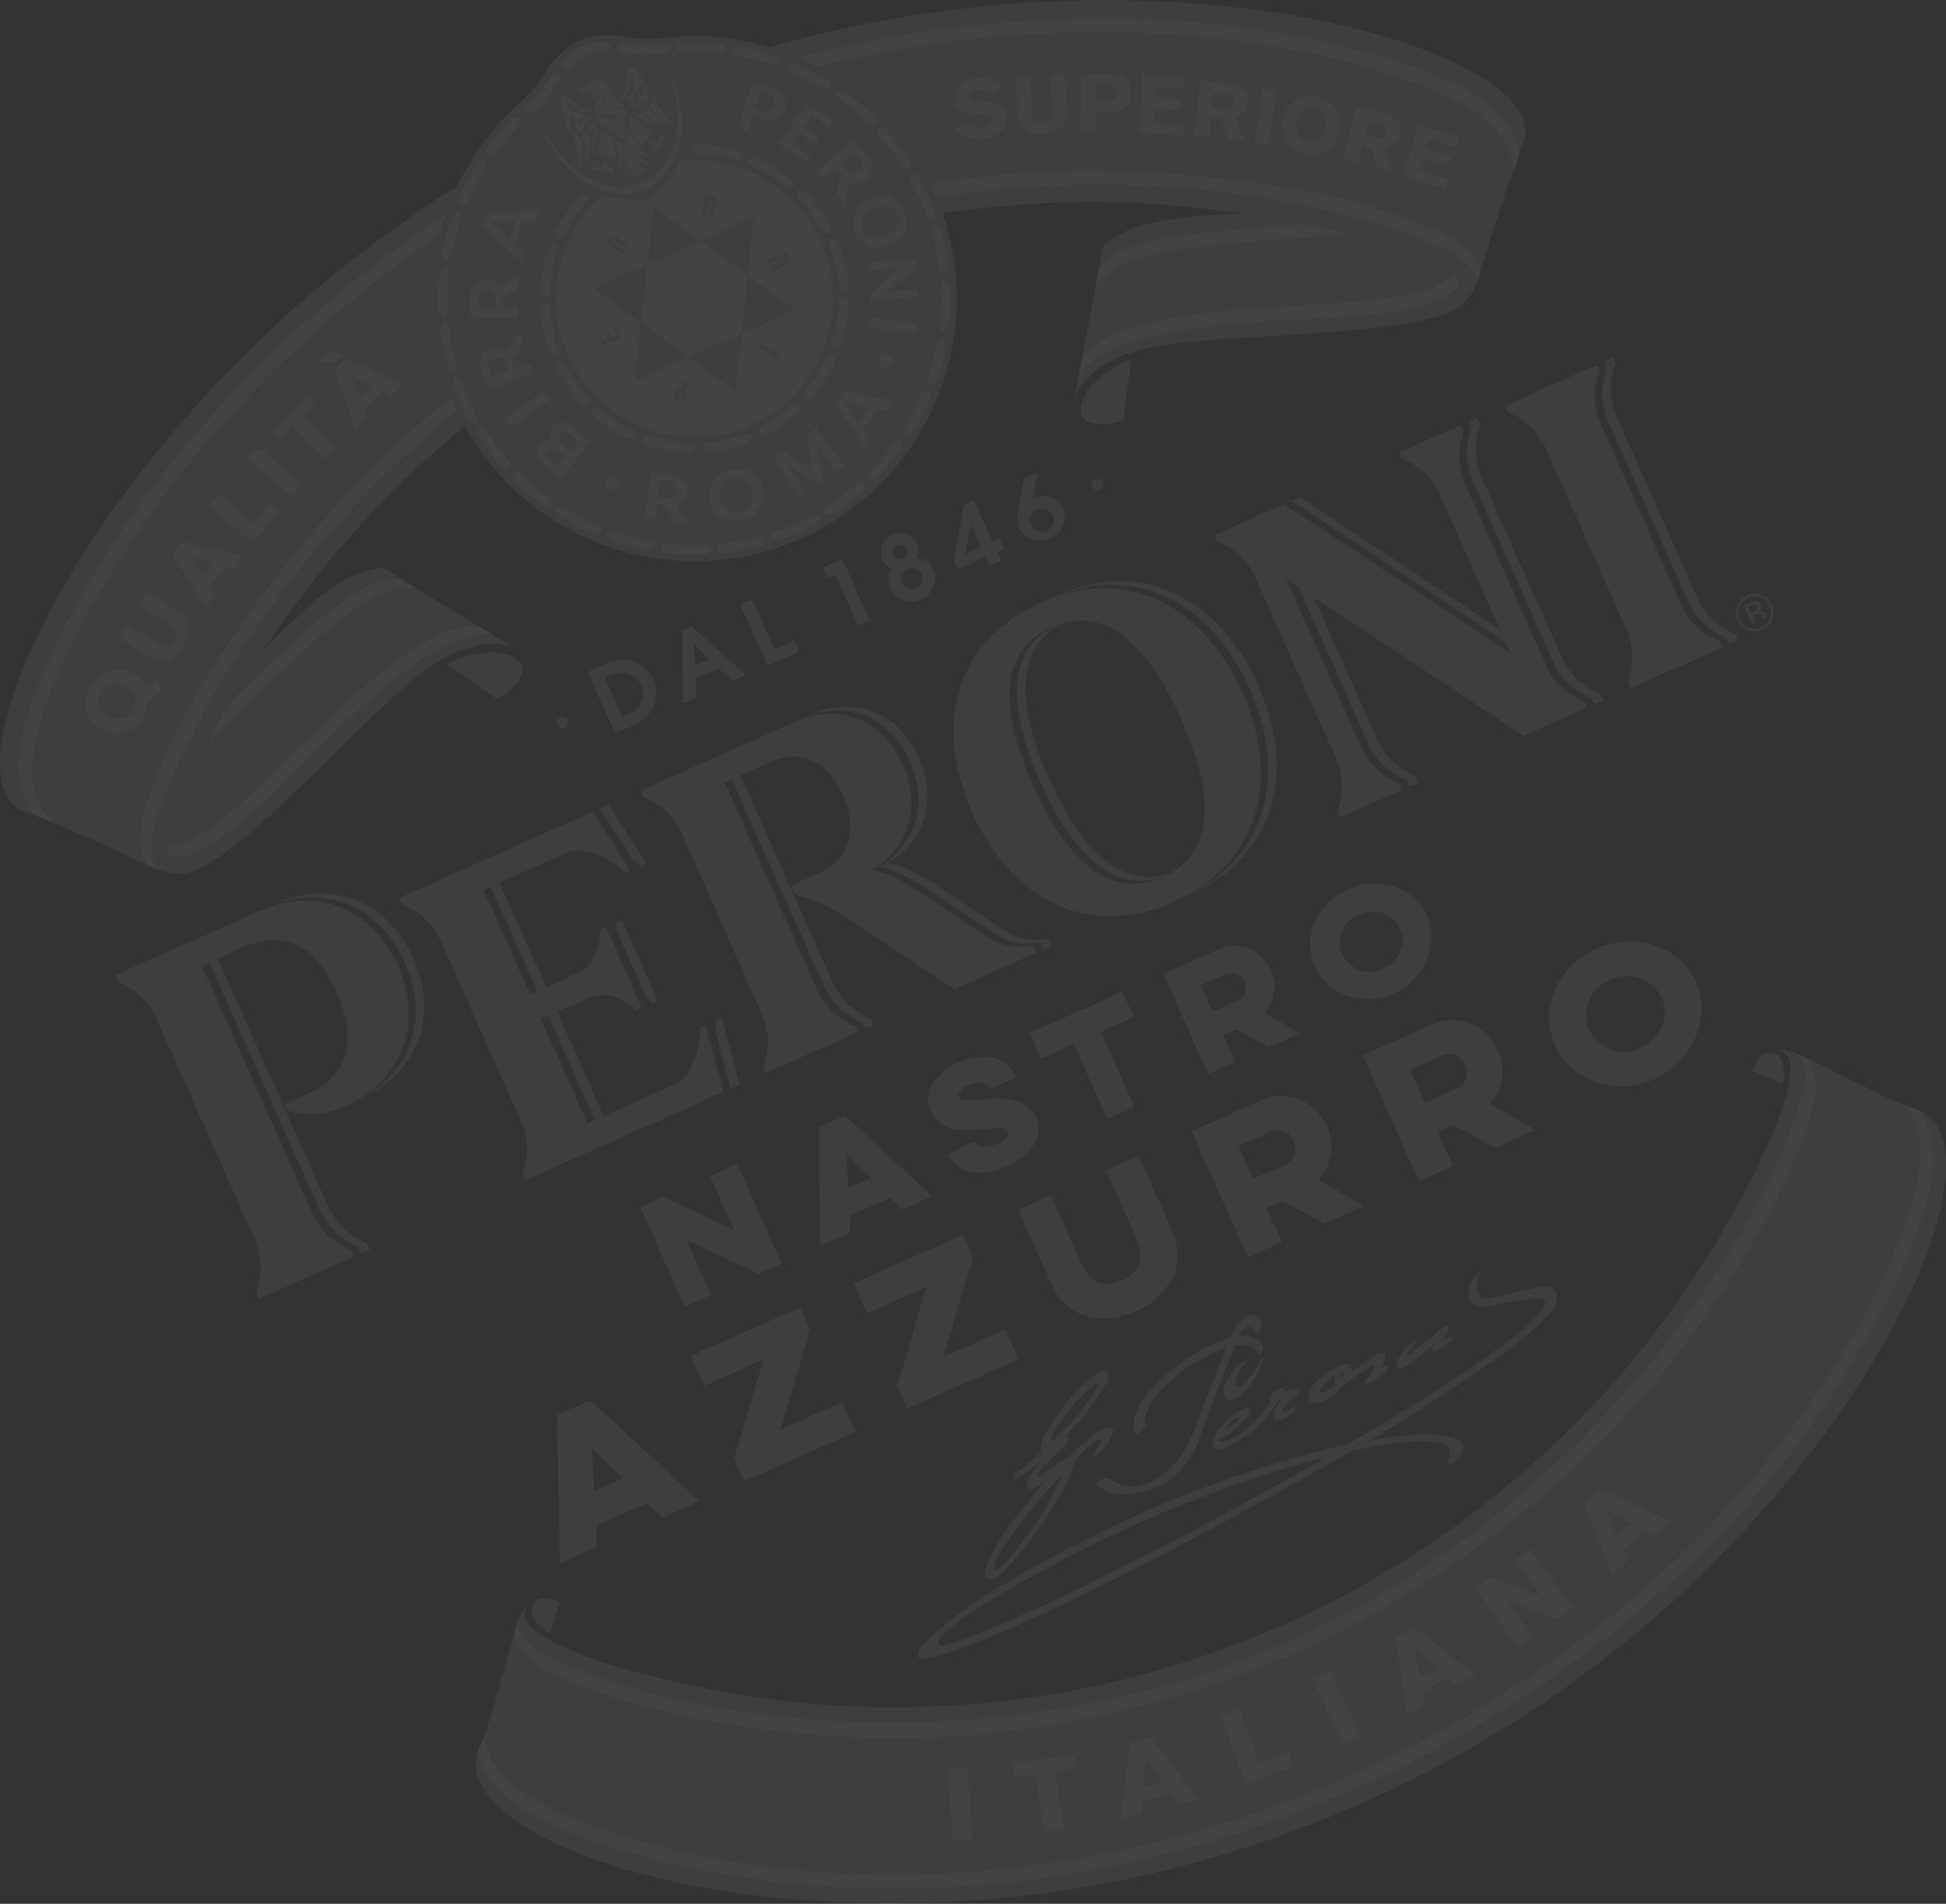 <svg xmlns="http://www.w3.org/2000/svg" viewBox="0 0 220 215.23"><rect x="0" y="0" width="220" height="215.23" fill="#333333" stroke="none"/><g opacity=".08"><path d="M154.17 203.75a130.83 130.83 0 0 0 53.26-43.22c12.86-18.14 16-33.33 8.82-35.3-2.42-.67-7.85-3.62-11.56-5.42-1.72-.83-2.47-1.23-4.06-1.14 5.48-.1-2.76 16.54-10.36 27.6a108.39 108.39 0 0 1-103 45.85c-13.29-1.75-31.18-6.77-27.44-10.77-1.13 1.12-1.34 1.95-1.87 3.78-1.15 4-2.58 10-3.71 12.21C51 204 64.32 211.82 86.41 214.41a130.81 130.81 0 0 0 67.76-10.66" fill="#bdbaba"/><path fill="#fff" d="M107.143 200.01l2.255-.154.558 8.171-2.254.154zm7.367-.62l6.9-1.06.24 1.57-2.33.36 1 6.52-2.23.35-1.01-6.53-2.33.36-.24-1.57zm16.91 2.17l-1.91-3-.25 3.55zm-3.57-4.65l2.26-.57 5.32 7.1-2.35.59-.76-1.14-3.23.82-.13 1.36-2.33.59zm10.16-2.93l2.12-.77 2.22 6.07 3.31-1.21.59 1.62-5.43 1.99-2.81-7.7zm10.397-4.128l2.052-.946 3.428 7.438-2.053.946zm14.113-1.222l-2.65-2.38.72 3.49zm-4.7-3.51l2-1.16 7 5.4-2.1 1.21-1-.89-2.89 1.66.25 1.34-2.09 1.2zm8.96-5.49l1.84-1.35 5.74 2.28.02-.02-3.09-4.22 1.65-1.21 4.85 6.6-1.82 1.34-5.72-2.2-.02.01 3.05 4.16-1.66 1.22-4.84-6.61zm17.67-7.39l-3.11-1.73 1.47 3.24zm-5.35-2.38l1.72-1.58 8.06 3.71-1.78 1.64-1.21-.64-2.45 2.26.54 1.26-1.77 1.63z"/><path d="M129.55 25.35c2.48-.72 8.16-1.09 10.87-1.24 13.27 1.92 28.72 6.33 25.08 10.13l.24-.25c-2.74 3.85-22.9 3.64-33 4.84-9.85 1.17-11.19 5.85-11.33 6.52L124.66 28c.08-.19 1.56-1.73 4.88-2.69M38.06 66.08c-2.2 1.37-6.28 5.34-8.19 7.25-7.45 11.15-14.51 25.57-9.25 25.41h-.35c4.7.54 18-14.58 25.69-21.29 7.46-6.54 11.83-4.4 12.42-4.06l-15-9.15c-.19-.07-2.33 0-5.27 1.83" fill="#bdbaba"/><path d="M58.07 74.27a5 5 0 0 0-1.4-.43 9 9 0 0 0-1.28-.09 11.13 11.13 0 0 0-4.87 1.36L56.17 79c1.91-1 3.3-2.62 2.8-3.78a2 2 0 0 0-.9-.93m.31-.88h.07-.07" fill="#bdbaba"/><path d="M55.75 71.81L54 70.74c-4.36-.2-10.23 4.21-17.58 11.28-6.79 6.53-14.17 14.49-17.48 13.38-.16.82 0 1.66 1.23 1.52 4.87-.52 12.23-9 17.2-13.75 7.92-7.62 13.91-12 18.39-11.36M47 66.48l-1.76-1.07c-4.43-.23-9.5 4.81-17 11.83l-2.17 2.07c-1 1.6-1.85 3.21-2.68 4.77 2.06-2 4.06-4.06 5.8-5.7 8-7.56 13.23-12.54 17.77-11.91" fill="#fff"/><path d="M77.92 32.5A112.1 112.1 0 0 1 137 23.67c13.84 1.6 32.42 6.44 28.46 10.57 1.2-1.16 1.43-2 2-3.88 1.25-4 3.61-11.54 4.66-13.9C175 10.11 159.49 2.79 138.29.68a138 138 0 0 0-124.41 55.4C1.26 73.24-3.68 89.65 2.94 91.81c2.46.8 9.62 4.06 13.45 5.84 1.78.82 2.56 1.21 4.22 1.1-5.71.18 3.12-16.87 11.19-28.22a112.09 112.09 0 0 1 46.11-38" fill="#bdbaba"/><path d="M122.25 45.7a5 5 0 0 1 .61-1.33 8.8 8.8 0 0 1 .78-1 11.16 11.16 0 0 1 4.27-2.71l-.9 6.79c-2 .78-4.16.7-4.68-.45a2 2 0 0 1-.09-1.29m-.84-.36v.08-.08" fill="#bdbaba"/><path d="M122 42.33l.38-2c2.77-3.37 10-4.79 20.15-5.51 9.38-.67 20.24-.83 21.64-4 .72.43 1.22 1.13.31 1.93-3.64 3.27-14.85 3.08-21.73 3.58-11 .79-18.2 2.33-20.75 6.06m1.87-10.13l.38-2c2.79-3.44 9.92-3.84 20.14-4.69l3-.23c1.83.37 3.63.77 5.34 1.2-2.88.19-5.73.3-8.11.5-11 .92-18.17 1.44-20.74 5.24" fill="#fff"/><path d="M77.13 30.71c32.46-14.55 67.52-10.77 85.94-2.65 2.46 1.09 3.75 2.36 3.92 3.9.12-.31.23-.65.35-1 .14-1.06-1.21-3.07-3.83-4.38-4.3-2.13-14.83-6.23-34.92-7.14a115.43 115.43 0 0 0-94.3 42c-12.76 15.5-16.76 26.05-18.06 30.68-.78 2.82-.2 5.17.69 5.77.37.17.7.32 1 .44-1-1.16-1.12-3-.28-5.52 6.29-19.13 26.94-47.7 59.47-62.09" fill="#fff"/><path d="M70.23 15.23A131.8 131.8 0 0 1 131 3.82c19.91 1.07 31.58 6.56 32.85 7.17 4.79 2.34 7.44 5.4 7.16 8.67 0 0 .55-1.56.75-2.08 0-2.88-2.87-5.94-7.22-8.06-5.79-2.84-18-6.46-33.32-7.27A135.4 135.4 0 0 0 19.8 51.82C10.17 63.74 4.68 75.26 2.91 81.45c-1.33 4.66-1 8.85 1.16 10.76.53.2 2 .84 2.05.84-2.61-2-3.11-6-1.65-11.12.39-1.35 4.12-13.7 16.65-29.21a131.83 131.83 0 0 1 49.11-37.49M217.84 135.9c1.2-4.52.84-8.61-1.2-10.54l-.39-.14a13 13 0 0 1-1.27-.44c2.2 2.07 2.62 5.87 1.36 10.63-.36 1.32-3.77 13.41-15.58 28.5-12.18 15.55-29.4 28.55-47.94 36.8s-39.72 12.35-59.43 11c-19.11-1.31-30.38-6.87-31.6-7.49-4.38-2.25-6.93-5.1-7-8.13-.18.48-.35.9-.52 1.24-.06.13-.11.26-.16.38.07 2.81 2.87 5.81 7 7.95 5.59 2.86 17.37 6.59 32.06 7.6 19.89 1.36 40.72-2.55 60.25-11.13 19.45-8.78 36.29-21.63 48.59-37.33 9.08-11.59 14.19-22.84 15.8-28.91" fill="#fff"/><path d="M204.92 125.24c.71-2.74.13-5-.72-5.67-.36-.17-.68-.32-1-.45 1 1.16 1.09 2.93.33 5.42-5.76 18.73-26.53 47.14-57.53 60.86-30.94 13.87-66 10.28-83.73 2-2.37-1.1-3.61-2.36-3.81-3.87-.11.31-.21.64-.33 1-.09 1.05 1.23 3 3.73 4.33 4.15 2.15 14.31 6.32 33.59 7.49 16.63 1 35-2.49 51.18-9.6 16.14-7.3 31-18.57 41.38-31.61 12-15.11 15.73-25.44 16.91-30" fill="#fff"/><path d="M62.15 184.66l1.13-3.51c-1.46-.74-2.39-.44-2.7-.12-1.09 1.16-.34 2.41 1.57 3.63m139.4-62.06l-3.37-1.51c.43-1.59 1.28-2.07 1.72-2.09 1.59 0 2 1.36 1.65 3.6" fill="#bdbaba"/><path d="M14.08 77.7a2.81 2.81 0 0 0-.72-.26 2 2 0 0 0-.73 0 1.59 1.59 0 0 0-.68.29 1.87 1.87 0 0 0-.55.67 2.19 2.19 0 0 0-.23.7 1.5 1.5 0 0 0 .06.68 1.73 1.73 0 0 0 .39.64 2.78 2.78 0 0 0 .77.56 3.2 3.2 0 0 0 .68.26 1.9 1.9 0 0 0 .73 0 1.57 1.57 0 0 0 .7-.27 1.87 1.87 0 0 0 .58-.7 1.81 1.81 0 0 0 .23-.84 1.6 1.6 0 0 0-.16-.73 2 2 0 0 0-.44-.59 2.82 2.82 0 0 0-.62-.44m4.27.16a2.38 2.38 0 0 1-.36.46 4.24 4.24 0 0 1-.43.37 4 4 0 0 1-.43.29 2.57 2.57 0 0 1-.37.18 4.18 4.18 0 0 1-.13.87 4.11 4.11 0 0 1-.35.9 4 4 0 0 1-1 1.23 3.38 3.38 0 0 1-1.2.66 3.31 3.31 0 0 1-1.3.12 3.59 3.59 0 0 1-2.32-1.21 3.3 3.3 0 0 1-.78-2.5 4 4 0 0 1 .46-1.49 4 4 0 0 1 1-1.23 3.34 3.34 0 0 1 1.2-.66 3.27 3.27 0 0 1 1.3-.12 3.51 3.51 0 0 1 1.27.39 3.61 3.61 0 0 1 .94.7 3.36 3.36 0 0 1 .64 1 .68.68 0 0 0 .24-.09 2 2 0 0 0 .28-.2 3.5 3.5 0 0 0 .29-.29 3.46 3.46 0 0 0 .27-.33zm1.92-8.63a2.15 2.15 0 0 1 .82.84 2.39 2.39 0 0 1 .27 1 3.08 3.08 0 0 1-.15 1.06 4.6 4.6 0 0 1-.44 1 4.44 4.44 0 0 1-.67.83 3.06 3.06 0 0 1-.88.61 2.37 2.37 0 0 1-1 .21 2.16 2.16 0 0 1-1.11-.36l-3.61-2.24.95-1.53 3.49 2.16a1.87 1.87 0 0 0 .47.21 1 1 0 0 0 .45 0 1 1 0 0 0 .42-.18 1.6 1.6 0 0 0 .39-.45 1.58 1.58 0 0 0 .23-.55 1 1 0 0 0 0-.47 1.06 1.06 0 0 0-.23-.39 1.88 1.88 0 0 0-.4-.32l-3.49-2.16.88-1.47zm3.81-5.44l-2.7-.85L23 65.22zm-4.56-1l1.08-1.51 6.87 1.6-1.12 1.57-1-.3-1.55 2.15.62.89-1.12 1.56zm4.06-5.49l1.12-1.4 4.01 3.23 1.76-2.19 1.07.86-2.89 3.59-5.07-4.09zm4.454-5.387l1.19-1.35 4.893 4.309-1.19 1.35zm2.806-3.173l3.85-3.99.91.87-1.3 1.35 3.77 3.66-1.25 1.29-3.77-3.66-1.31 1.35-.9-.87zm11.15-5l-2.47-1.39 1.16 2.58zm-4.2-1.92l1.37-1.25 6.4 3-1.42 1.3-1-.51-2 1.79.42 1-1.42 1.29zm1.1-1.64L38 41h-2.11l1.35-1.23z" fill="#fff"/><path d="M51.38 45.84a29.69 29.69 0 0 1 7.76-34.58 15.88 15.88 0 0 0 2.44-2.88 9.49 9.49 0 0 1 3.91-3.8 9.49 9.49 0 0 1 5.44-.36 15.87 15.87 0 0 0 3.77.11 29.68 29.68 0 1 1-23.32 41.51" fill="#bdbaba"/><path d="M89.52 58.56a27.16 27.16 0 0 1-35.81-13.75 26.88 26.88 0 0 1-1.65-17.15A27.33 27.33 0 0 1 60.8 13.2a17.64 17.64 0 0 0 2.87-3.36c1-1.5 1.68-2.38 2.83-2.89s2.23-.41 4-.17a17.71 17.71 0 0 0 4.5.08A27.33 27.33 0 0 1 91.62 10a26.88 26.88 0 0 1 11.65 12.7 27.16 27.16 0 0 1-13.75 35.86" fill="#bdbaba"/><path d="M85.89 50.4a18.19 18.19 0 0 0-8.29-34.8 9.89 9.89 0 0 1-.75 2.61 15.65 15.65 0 0 1 8 29.86A15.65 15.65 0 0 1 68 22.15 9.91 9.91 0 0 1 65.58 21a18.19 18.19 0 0 0 20.31 29.4" fill="#bdbaba"/><path d="M62.94 27.14l.65-.18a16.43 16.43 0 0 1 2.78-4.22l-.05-.74h-.75a17.53 17.53 0 0 0-2.9 4.39zm-1.89 5.97l.52.55.53-.41a16.47 16.47 0 0 1 .95-5l-.33-.65-.67.31a17.52 17.52 0 0 0-1 5.16m2.13 6.56a16.33 16.33 0 0 1-1.06-5l-.54-.46-.51.55a17.35 17.35 0 0 0 1.09 5.14l.7.31zm.57 1.31l-.68-.21-.26.7a17.43 17.43 0 0 0 3 4.32h.76l.08-.66a16.35 16.35 0 0 1-2.89-4.16m8.17 7.86a16.47 16.47 0 0 1-4.27-2.71l-.71.07v.75a17.56 17.56 0 0 0 4.43 2.83l.7-.28zm.7.85l.32.67a17.56 17.56 0 0 0 5.18.9l.54-.53-.42-.52a16.43 16.43 0 0 1-5-.86zM84 17.77l-.57.37a16.43 16.43 0 0 0-5-.76l-.49-.52.52-.54a17.43 17.43 0 0 1 5.2.78zm5.66 2.61l.06.76-.66.12a16.45 16.45 0 0 0-4.33-2.62l-.25-.64.68-.29a17.55 17.55 0 0 1 4.5 2.71m3.43 5.9a16.24 16.24 0 0 0-3-4.1v-.71h.75A17.32 17.32 0 0 1 94 25.74l-.24.73zm.59 1.29L94 27l.69.28a17.3 17.3 0 0 1 1.21 5.11l-.5.58-.54-.39a16.28 16.28 0 0 0-1.16-4.93M94 39a16.44 16.44 0 0 0 .84-5l.52-.48.53.53a17.52 17.52 0 0 1-.86 5.18l-.68.33zm.2 1l.28.69a17.51 17.51 0 0 1-2.79 4.45h-.76l-.1-.66a16.44 16.44 0 0 0 2.7-4.28zM50.4 29.43l.62-.38c.09-.52.19-1 .31-1.57a28.36 28.36 0 0 1 .9-3.06l-.34-.63-.68.37a29.16 29.16 0 0 0-.9 3.08c-.12.51-.22 1-.31 1.52zm-.25 6.36l.5-.49a27.5 27.5 0 0 1 .17-4.84l-.45-.52-.62.53a28.65 28.65 0 0 0-.16 4.74zM67.81 59.5a28.2 28.2 0 0 1-4.29-2.23l-.66.19.23.78a29 29 0 0 0 4.21 2.19l.75-.26zm6.87 2.4l.53.6a28.79 28.79 0 0 0 4.74.16l.56-.55-.51-.51a27.93 27.93 0 0 1-4.82-.16zm6.32.16l.65.46a28.66 28.66 0 0 0 4.65-.91l.43-.67-.6-.38a27.58 27.58 0 0 1-4.71.92zm-12.48-1.7l.38.7a29.09 29.09 0 0 0 4.59 1.21l.69-.43-.36-.59A28.16 28.16 0 0 1 69.14 60zM54.8 48.46l-.69-.12-.14.78a28.57 28.57 0 0 0 2.86 3.82l.79.1.09-.7a27.59 27.59 0 0 1-2.9-3.88M53 45.11q-.5-1.13-.9-2.29l-.66-.27-.3.73q.4 1.14.9 2.26c.32.72.67 1.42 1 2.1l.75.27.24-.67q-.57-1-1.06-2.13m-1.27-3.65a27.38 27.38 0 0 1-.93-4.76l-.56-.4-.48.66a28.6 28.6 0 0 0 .92 4.67l.66.42zm.39-18.16l.67-.23A28.44 28.44 0 0 1 55 18.81l-.2-.69-.75.22a29.22 29.22 0 0 0-2.2 4.21zm2.99-5.59l.69-.07a28 28 0 0 1 3.13-3.7v-.69h-.81A28.9 28.9 0 0 0 55 16.9zm4.98-4.85l.26-.23a16.85 16.85 0 0 0 2.75-3.22l.27-.41-.1-.77-.71.09-.31.45a16.13 16.13 0 0 1-2.57 3l-.4.36v.71zm-1.39 40.51h-.71v.79a28.65 28.65 0 0 0 3.61 3.07l.8-.09-.07-.69a27.68 27.68 0 0 1-3.68-3.12M93.83 9.25c-.44-.27-.88-.54-1.34-.79a28.5 28.5 0 0 0-2.89-1.39l-.74.26.24.67A27.3 27.3 0 0 1 92 9.38c.47.26.93.53 1.38.82l.7-.21zm5.07 4.01a28.64 28.64 0 0 0-3.63-3.05l-.81.1.09.68a27.41 27.41 0 0 1 3.71 3.11h.69zm6.2 30.41l.7-.39a29.06 29.06 0 0 0 1.2-4.58l-.43-.69-.59.37a28.22 28.22 0 0 1-1.21 4.68zm-3.85 6.18a27.81 27.81 0 0 1-3.1 3.68v.71h.79a28.87 28.87 0 0 0 3.06-3.68l-.09-.8zm-4.15 4.67a27.67 27.67 0 0 1-3.84 2.89l-.12.7.78.13a28.66 28.66 0 0 0 3.78-2.85l.09-.79zm-6.84 5.68q1.12-.5 2.18-1.08l.27-.76-.71-.23q-1.07.6-2.21 1.11c-.76.34-1.53.64-2.3.9l-.27.64.74.31q1.14-.4 2.26-.89m14.03-15.81a28.1 28.1 0 0 1-2.22 4.3l.19.66.78-.23a28.93 28.93 0 0 0 2.17-4.22l-.26-.75zm1.95-13.65l.58.41.46-.65a28.89 28.89 0 0 0-.93-4.68l-.67-.42-.37.6a27.52 27.52 0 0 1 .94 4.75m-1.39-6.1l.66.27.3-.73q-.38-1.1-.87-2.18t-1.08-2.18l-.75-.27-.24.67c.4.71.77 1.45 1.1 2.21s.61 1.47.87 2.21m-1.98-5.53l.13-.78a28.77 28.77 0 0 0-2.86-3.81l-.81-.09-.07.68a27.69 27.69 0 0 1 2.91 3.88zM88 6.46a29.47 29.47 0 0 0-4.59-1.18l-.67.41.38.61a28.11 28.11 0 0 1 4.66 1.2l.61-.35zM81.67 5a29.11 29.11 0 0 0-4.73-.14l-.58.57.49.49a27.92 27.92 0 0 1 4.84.15l.52-.46zm-5.82.51l-.5-.5-.54.06a16.08 16.08 0 0 1-4-.11l-.54-.07-.54.47.51.6.44.05a16.94 16.94 0 0 0 4.23.11h.34zm-9.62.72a5.25 5.25 0 0 1 2.41-.42l.5-.52-.56-.54a6.11 6.11 0 0 0-5 2.24v.78h.72a5.24 5.24 0 0 1 1.93-1.51M106.17 37l.46.52.6-.54a28.88 28.88 0 0 0 .14-4.74l-.56-.56-.5.5a27.57 27.57 0 0 1-.14 4.82" fill="#fff"/><path d="M76.86 18.21a9.72 9.72 0 0 1-3.44 4.17 9.71 9.71 0 0 1-5.4-.24 15.65 15.65 0 1 0 8.84-3.94" fill="#fff"/><path d="M84.45 49a16.25 16.25 0 0 1-4.78 1.09l-.45.55.56.5a17.34 17.34 0 0 0 5-1.14l.32-.71zm1.9.35a17.29 17.29 0 0 0 4.19-3v-.75h-.71a16.31 16.31 0 0 1-4 2.83l-.22.69z" fill="#fff"/><path fill="#bdbaba" d="M67.11 32.58l5.37 3.9.7-6.6-6.07 2.7zm10.07 11.77h-.21c-.16 0-.2 0-.22.18v.24c0 .16 0 .24.16.26h.21zm.31 1.08l-.87-.1c-.39 0-.36-.35-.33-.58v-.3c0-.38.1-.53.53-.48h.36l.12-1 .43.05zm-9.44-6.3l-.46-1.04.33-.15.29.65.5-.22-.27-.61.33-.14.27.6.66-.29-.3-.67.33-.15.47 1.07-2.15.95zm3.73 3.94l6.07-2.7-5.37-3.89-.7 6.59zm2.08-19.69l-.68 6.5 5.97-2.66-5.29-3.84zm9.96 14.33l6.06-2.69-5.36-3.9-.7 6.59zm-.68 6.51l.68-6.51-5.97 2.66 5.29 3.85zm2.07-19.7l-6.06 2.7 5.37 3.9.69-6.6zM69.6 27.73l.12-.19c.1-.17 0-.23-.09-.29l-.19-.12c-.16-.1-.22 0-.27.07l-.17.2zm-1.06-.14l.45-.74c.22-.36.46-.21.65-.1l.22.13c.25.16.25.26.18.47a.38.38 0 0 1 .51-.06l.41.25a.39.39 0 0 0 .32.08L71 28a.54.54 0 0 1-.25-.08l-.43-.26c-.14-.08-.23-.14-.35.05l-.11.18.88.54-.22.37zm11.33-3.71c0 .12-.05.29.16.33s.25-.14.27-.26l.21-1.17c0-.13 0-.28-.16-.32s-.24.12-.26.23zm-.2-1.33a.5.5 0 0 1 .19-.36.7.7 0 0 1 .54-.07c.52.09.6.37.55.66l-.23 1.29a.58.58 0 0 1-.19.38.72.72 0 0 1-.55.08.76.76 0 0 1-.46-.23.51.51 0 0 1-.07-.47zm7.7 8.1l-.22-.5 1.44-1.1-1.59.75-.17-.37 2.14-.96.23.51-1.4 1.09 1.56-.74.16.36-2.15.96zm-1.357 8.68l.231-.362 1.98 1.266-.232.362z"/><path d="M73 21.5c1-.44 6.72-4.5 2.68-13.5 0 0 3.31 9.74-3.08 12.59s-11.42-6.13-11.42-6.13C65.23 23.49 72 21.95 73 21.5" fill="#fff"/><path d="M68.86 19.05c-.18 0-.26-.06-.27-.21a3.47 3.47 0 0 1 .07-.37 1.26 1.26 0 0 1-.29-.37 1.67 1.67 0 0 1-.23.65.28.28 0 0 1-.37.1.66.66 0 0 0-.63.06.36.36 0 0 0-.06.49.48.48 0 0 1 .47-.18 1.11 1.11 0 0 1 .6.25 1.25 1.25 0 0 1 .69 0 .35.35 0 0 1 .34.29s.3-.22.22-.45-.39-.25-.55-.25m.05-3.78a2.84 2.84 0 0 1-.64-.64s-.25.26-.46.46a4.21 4.21 0 0 1-.48 2.41 3.07 3.07 0 0 0 .62-.29 1.57 1.57 0 0 0 0 .76 6.59 6.59 0 0 1 .48-.53 2.85 2.85 0 0 0 .33.65 5.36 5.36 0 0 1 .28-.51 1.65 1.65 0 0 0 .41.45 3.55 3.55 0 0 0-.53-2.76m-1.48-.76a2.59 2.59 0 0 1-.41.79h-.2a4.9 4.9 0 0 1 .08 2c0 .25.07.2.17 0a6 6 0 0 0 .43-2.81m-.92.65c-.16-.1-.33-.24-.49-.35a2.91 2.91 0 0 1-.23.5 6.41 6.41 0 0 1 .22 2.93c0 .07.06.09.12 0a3.51 3.51 0 0 0 .37-3.09m-1.9-.41a.09.09 0 0 0-.07 0v.06a11.09 11.09 0 0 1 .78 4.12c0 .16.07.13.14 0 .66-1 .23-3 .13-3.43a2.22 2.22 0 0 1-1-.72" fill="#fff"/><path d="M67.09 13.56a1.59 1.59 0 0 1-.33.5 2.29 2.29 0 0 0 0 .32 3.23 3.23 0 0 0-.16-.3 1.57 1.57 0 0 1-.8-.57 2.1 2.1 0 0 1-.22.36 3.27 3.27 0 0 0 0 .42s0 .05 0 0-.12-.33-.18-.44a1.4 1.4 0 0 1-.38-.34 2.41 2.41 0 0 1-.13.68 1.66 1.66 0 0 0 .85.79 2 2 0 0 0 .37-1 1.54 1.54 0 0 0 .89.9 2 2 0 0 0 .41-1 2.86 2.86 0 0 1-.21-.39" fill="#fff"/><path d="M64.29 14.64a3.41 3.41 0 0 0 .29-1.94c0-.08 0-.09 0 0a2.55 2.55 0 0 0 .77 1 1.33 1.33 0 0 0 .3-.56 1.48 1.48 0 0 0 .88.75 1.21 1.21 0 0 0 .32-.9c-1.1.4-2.18-.7-2.42-1s-.35-.32-.56-.31c.05-.12.34-.31.7.09 1.22 1.35 2.22.91 2.22.91s0-.24.05-.38c-.89.28-1.63-.47-2-.82-.18-.19-.76-.73-1.18-.54-.47.3-.31 1.06-.09 1.65a9.44 9.44 0 0 1 .56 2" fill="#fff"/><path d="M67.23 9.24a.61.61 0 0 1-.29.32.18.18 0 0 1-.23-.09zm-.48.73a.4.4 0 0 1 .45 0l-.46.2a1.17 1.17 0 0 1 .47 1.11 1.89 1.89 0 0 0 .37-.56c.11.24.36.55.65.52a.74.74 0 0 0 .25-.49.68.68 0 0 1-.18.77c-.35.06-.6-.28-.68-.37a2.54 2.54 0 0 0-.27 2.16 3.5 3.5 0 0 0 .26-.41 5.91 5.91 0 0 0 .53.28 2 2 0 0 0 .23-.38 1.11 1.11 0 0 0 .9.32 1.06 1.06 0 0 0 .35-.46.8.8 0 0 1-.22.78 1.19 1.19 0 0 1-.89-.24c-.07.13-.12.18-.2.32a2.64 2.64 0 0 1-.63-.24 1.77 1.77 0 0 1-.14.23 4.16 4.16 0 0 0 .58.87 1 1 0 0 1 .17-.19 5.77 5.77 0 0 0 .71.82l.21-.18a1.81 1.81 0 0 0 1.22.9 1.7 1.7 0 0 0 0-1.45h.24a4.26 4.26 0 0 0-.21-1h.3a3.07 3.07 0 0 0-.17-1h-.44a1.12 1.12 0 0 1-.22.29v-.05a1.71 1.71 0 0 0 0-.52h.64a2.69 2.69 0 0 0-1.82-1.24l.16-.14a1.32 1.32 0 0 1 .31 0 1.81 1.81 0 0 0-.67-.92.57.57 0 0 0 .16-.14 1.72 1.72 0 0 1-.84-.84 6.82 6.82 0 0 1-1.18.54c-.31.14-.3.29-.28.39l-.65.29a.34.34 0 0 0-.18.44l.12.27a.44.44 0 0 1 .23-.27zM75 15.41c-.25 0-.4.29-.47.43a.28.28 0 0 1-.32.2 1.66 1.66 0 0 1-.64-.27 1.27 1.27 0 0 1 .08.46 3.32 3.32 0 0 1 .32.2c.1.11.09.21 0 .34s-.3.37-.18.57.44.16.49.14a.35.35 0 0 1 0-.45 1.24 1.24 0 0 1 .49-.49 1.11 1.11 0 0 1 .21-.62.48.48 0 0 1 .45-.24.36.36 0 0 0-.4-.28" fill="#fff"/><path d="M71.12 14.76h-.1a1.65 1.65 0 0 1-.38 1.37 1.64 1.64 0 0 1-1.27-.63.05.05 0 0 0-.08.06 6.24 6.24 0 0 1 .66 3.29c0 .21.07.23.21 0a2.31 2.31 0 0 0 .27-1.76c0-.06 0-.06 0 0a3.4 3.4 0 0 1 .11 2.46c0 .1.06.14.22 0a1.09 1.09 0 0 0 .4-.84c0-.07.08-.09.09 0a2.05 2.05 0 0 1 .09 1.16 1.52 1.52 0 0 0 .95 0 1.54 1.54 0 0 0 .71-.67c-.22-.08-.44-.32-.8-.84 0-.06 0-.09.08-.06a1.08 1.08 0 0 0 .88.26c.22 0 .26-.11.16-.16a3.39 3.39 0 0 1-1.75-1.73c0-.07 0-.09 0 0a2.3 2.3 0 0 0 1.49 1c.23 0 .29-.07.11-.18a6.25 6.25 0 0 1-2-2.69" fill="#fff"/><path d="M73.09 15.36a6.09 6.09 0 0 1 .71 0 1.55 1.55 0 0 0-.57-.51 3 3 0 0 0 .63-.27 4.2 4.2 0 0 1-2.11-1.26h-.64a2.8 2.8 0 0 1 0 .91c.56 1.54 1.42 2.2 1.69 2.24a1.64 1.64 0 0 0-.06-.61 5.25 5.25 0 0 1 .57.14 2.81 2.81 0 0 0-.27-.68m-1.46-2.65a.05.05 0 0 0-.06 0v.05a6.07 6.07 0 0 0 2.38 1.56c.2 0 .31 0 .1-.14a4.91 4.91 0 0 1-1.46-1.42s0 .14-.1.17a2.56 2.56 0 0 1-.86-.22m1.63-.67a3.09 3.09 0 0 1-.53-.16c0 .19 0 .4-.06.6a3.52 3.52 0 0 0 2.55 1.79c.1 0 .14-.06.07-.1a6.44 6.44 0 0 1-2-2.12" fill="#fff"/><path d="M76.18 14.05a11 11 0 0 1-2.53-3.34.08.08 0 0 0 0 .08 2.21 2.21 0 0 1-.19 1.21c.23.34 1.44 2 2.64 2.2.13 0 .19 0 .08-.11m-3.97-2.82a2 2 0 0 0 1 .39 1.64 1.64 0 0 0 0-1.16 2.47 2.47 0 0 1-.6-.36 1.41 1.41 0 0 1 0 .51c.05.12.2.4.21.43a3 3 0 0 0-.33-.26 2 2 0 0 1-.42-.08 1.58 1.58 0 0 1-.12 1 2.68 2.68 0 0 0 .12.32 2.53 2.53 0 0 0-.22-.24 1.58 1.58 0 0 1-.59-.09 3.08 3.08 0 0 1 .15.42 2 2 0 0 0 1 .36 1.54 1.54 0 0 0-.07-1.26" fill="#fff"/><path d="M71.37 8.78c-.06-.54.28-.63.4-.58-.15.15-.19.29-.15.63s.12 1.88-.91 2.43a1.2 1.2 0 0 0 .89.36 1.48 1.48 0 0 0 0-1.16c0-.06 0-.05 0 0a1.35 1.35 0 0 0 .62.15 2.53 2.53 0 0 0-.21-1.22c0-.07 0-.09 0 0a3.42 3.42 0 0 0 1.64 1.08 9.4 9.4 0 0 1-1.15-1.78c-.29-.55-.74-1.19-1.28-1-.42.19-.41 1-.39 1.24a2 2 0 0 1-.7 2c.12.07.32.21.32.21s1-.45.82-2.26m-2.84 45.96a.82.82 0 1 0 .42-1.08.82.82 0 0 0-.42 1.08M87.46 12a.88.88 0 0 1-1.16.66l-.95-.3.63-2 1 .33a.92.92 0 0 1 .53 1.3m1.21.36c.34-.93-.12-1.91-1.38-2.39A23.88 23.88 0 0 0 85 9.22a2.18 2.18 0 0 1-.09.51c-.08.25-1.34 4.3-1.34 4.3a1 1 0 0 1-.22.46l1.28.38a1.9 1.9 0 0 1 .09-.51l.38-1.27 1 .31a1.85 1.85 0 0 0 2.58-1m3.43 3.98a2.32 2.32 0 0 0-.43-.43l-1.29-.86-.82 1.23a16.89 16.89 0 0 1 1.63 1.13 2.21 2.21 0 0 0 .52.24l-.56.71A26.73 26.73 0 0 0 88 16.32a1.17 1.17 0 0 0 .34-.39l2.48-3.73a1.45 1.45 0 0 0 .23-.48 23.11 23.11 0 0 1 3.15 2.08l-.46.73a1.63 1.63 0 0 0-.38-.35 16.79 16.79 0 0 0-1.64-1.13l-.88 1.38 1.37.92a2 2 0 0 0 .44.25zm6.3 16.79l3.27-2.87-3 .25a1.77 1.77 0 0 0-.5.11l-.21-1a2.13 2.13 0 0 0 .52 0l4.47-.37a1.79 1.79 0 0 0 .5-.11l.15 1-3.37 2.79 3-.22a2.28 2.28 0 0 0 .53-.1v1a1.25 1.25 0 0 0-.51-.07L99 34h-.11a1.89 1.89 0 0 0-.5.12zm-.06 2.63a1.8 1.8 0 0 0 .49.15l4.34.61a1.28 1.28 0 0 0 .52 0l-.19 1.31a2 2 0 0 0-.49-.13l-4.37-.62a1.64 1.64 0 0 0-.51 0c.08-.43.21-1.32.21-1.32m-1.67-18.64l.63.76a1 1 0 0 1-.31 1.43.92.92 0 0 1-1.34-.05l-.65-.76zm-1.1 5.64l.5-2.26a1.62 1.62 0 0 0 1.8-.25 1.84 1.84 0 0 0 .12-2.84c-.85-1-1.62-1.73-1.62-1.73a1.66 1.66 0 0 1-.35.4c-.2.19-3.37 2.93-3.37 2.93a1.43 1.43 0 0 1-.44.28l.95.92a1.87 1.87 0 0 1 .35-.38l1-.85.57.66-.53 2.24a15.15 15.15 0 0 1 1 1.42 3.49 3.49 0 0 1 .07-.55m1.76 3.05C97 24.71 98 23.91 99 23.56s2.22-.27 2.58.83-.6 1.91-1.6 2.26-2.19.28-2.55-.82m4.94-1.71a2.73 2.73 0 0 0-3.73-1.67 2.85 2.85 0 0 0-2 3.66 2.75 2.75 0 0 0 3.73 1.66 2.86 2.86 0 0 0 2-3.65M64.5 49.17l.83.72L64.4 51l-.85-.73c-.43-.37-.59-.76-.23-1.17s.79-.3 1.17.06M63 52.75l-.72-.61c-.44-.38-.63-.72-.27-1.14a.74.74 0 0 1 1.16 0l.71.63zm-.54-2.81a1.17 1.17 0 0 0-1.45.31c-.59.72-.29 1.56.74 2.48s1.72 1.41 1.72 1.41a2.21 2.21 0 0 1 .28-.44l2.69-3.29a1.94 1.94 0 0 1 .38-.35 14.88 14.88 0 0 1-1.94-1.61c-.78-.75-1.61-1-2.37-.22a1.27 1.27 0 0 0-.06 1.72m-.33-4.63a1.74 1.74 0 0 0-.47.23L58.14 48a1.37 1.37 0 0 0-.39.35L57 47.19a1.64 1.64 0 0 0 .47-.22l3.53-2.4a2.06 2.06 0 0 0 .39-.34zm-6.5-2.63l-.35-.91a.94.94 0 0 1 .66-1.24.91.91 0 0 1 1.27.46l.33.93zm2.91-4.87l-1.29 1.92a1.58 1.58 0 0 0-1.78-.37 1.89 1.89 0 0 0-1 2.59c.44 1.17.88 2.18.88 2.18a1.75 1.75 0 0 1 .45-.24l4-1.53a1.59 1.59 0 0 1 .5-.12L59.81 41a1.82 1.82 0 0 1-.45.26l-1.13.43-.3-.8 1.2-1.89-.41-1.63a1.92 1.92 0 0 1-.2.42M54 34.82v-1a1 1 0 0 1 1-1 .93.93 0 0 1 1 .89v1zm4.35-3.54l-1.84 1.29a1.58 1.58 0 0 0-1.56-.93 1.83 1.83 0 0 0-1.78 2.09c0 1.31.1 2.37.1 2.37a2.17 2.17 0 0 1 .52-.08l4.31-.12a1.78 1.78 0 0 1 .51.06l-.09-1.33a2.11 2.11 0 0 1-.51.09h-1.22v-.94l1.77-1.19.18-1.76a1.09 1.09 0 0 1-.36.44m-.8-4.27l-2.05-1.83.06-.13h2.76a18.61 18.61 0 0 0-.76 2m3.11-3.26l-5 .11a1.66 1.66 0 0 1-.53-.05s-.13.39-.34.91l-.33.86a1.75 1.75 0 0 1 .43.31l3.71 3.35a2.7 2.7 0 0 1 .34.36l.28-1.19a1.17 1.17 0 0 1-.41-.28l-.53-.46-.1-.09a20.6 20.6 0 0 1 1-2.6h.12L60 25a1.52 1.52 0 0 1 .53.06 14.23 14.23 0 0 1 .72-1.38 3.91 3.91 0 0 1-.58.08m14.02 30.47l1 .18a.92.92 0 0 1 .76 1.13.91.91 0 0 1-1 .85l-1-.13zm2.81 4.56l-1-1.72a1.58 1.58 0 0 0 1.18-1.38c.14-1.05-.43-1.85-1.79-2a17.68 17.68 0 0 1-2.31-.47 2 2 0 0 1 0 .51l-.58 4.2a1 1 0 0 1-.16.49c.57.14 1.32.29 1.32.29a1.89 1.89 0 0 1 0-.51l.15-1.2.87.12L76.24 59c.44.07 1.54.15 1.54.15a1.12 1.12 0 0 1-.27-.37m6.29-.87a2.08 2.08 0 0 1-1.08-4A1.88 1.88 0 0 1 85 55.49a1.8 1.8 0 0 1-1.18 2.42m-1.29-4.72A2.85 2.85 0 1 0 84 58.67a2.85 2.85 0 1 0-1.5-5.48m15.67-7L97 47.78l-1.53-2.2.08-.12 2.67.59zm2.28-.93l-4.4-.92a1.76 1.76 0 0 1-.5-.17L95 45c-.32.47-.55.77-.55.77a1.88 1.88 0 0 1 .35.38L97.43 50a2.26 2.26 0 0 1 .23.4l.7-.84a1.32 1.32 0 0 1-.34-.37l-.44-.61 1.59-2.29.67.14a1.76 1.76 0 0 1 .51.17c.16-.25.7-1.23.7-1.23a2.08 2.08 0 0 1-.59-.05m-7.92 3.42a2.19 2.19 0 0 1-.25-.44l-1.1 1 .76 3.81-3.35-2-1.2.66a1 1 0 0 1 .36.36c.11.2 2.27 3.7 2.27 3.7a1.82 1.82 0 0 1 .21.47l.87-.49a1.83 1.83 0 0 1-.33-.4l-1.64-2.71.15.08 3.38 2 .46-.29-.76-3.87v-.14L94.25 53a2.15 2.15 0 0 1 .26.45l1-.87a2 2 0 0 1-.37-.36zm8.33-8.34a.82.82 0 1 1-1.08-.4.82.82 0 0 1 1.08.42" fill="#fff"/><path d="M72.27 79.82a4 4 0 0 1-1.63 1.13l-.28.12-2-4.44a4.46 4.46 0 0 1 2.23-.57 2.38 2.38 0 0 1 1.65 3.76m-4.09-4.6l-1.7.76 3.09 6.94 1.86-.83A4.63 4.63 0 0 0 73.83 80a3.81 3.81 0 0 0-2.43-5.3 5.15 5.15 0 0 0-3.22.49m10.44.05l-.16-2.45 1.72 1.76zm-1.49-4l.05 8.3 1.49-.66v-2.17l2.59-1.15L82.85 77l1.49-.66-6.16-5.58zm7.9-3.53l-1.35.6 3.09 6.95 3.59-1.6-.56-1.25-2.23 1-2.54-5.7zm8.48-2.35l.92-.41L97 70.72l1.31-.58-3.1-6.96-2.23.99.53 1.19zm10.1 1.14a1.17 1.17 0 1 1-1-2.13 1.21 1.21 0 0 1 1.6.58 1.19 1.19 0 0 1-.65 1.55m-2.13-4.81a.79.79 0 1 1 .65 1.44.79.79 0 1 1-.65-1.44m2.25 1.39a1.75 1.75 0 0 0 0-1.57 2.12 2.12 0 0 0-2.82-1 2.07 2.07 0 0 0-1.07 2.8 1.65 1.65 0 0 0 1.17 1 2 2 0 0 0-.31 2.21 2.56 2.56 0 0 0 3.47 1.23 2.59 2.59 0 0 0 1.41-3.33 2 2 0 0 0-1.85-1.31m7.22-1.25l-1.75.78.58-3.39zm-.79-5.31L109 57l-1.18 6.38.46 1 3.15-1.4.46 1 1.31-.58-.46-1 .77-.34-.51-1.12-.77.34zm8.21 3.45a1.32 1.32 0 0 1-1.76-.68 1.29 1.29 0 0 1 .67-1.72 1.36 1.36 0 0 1 1.78.68 1.32 1.32 0 0 1-.69 1.71m.28-3.84a2.28 2.28 0 0 0-1.84.3l.58-3.08-1.55.69-.79 4.22a3.21 3.21 0 0 0 .24 1.55 2.77 2.77 0 0 0 5-2.26 2.36 2.36 0 0 0-1.69-1.46m5.55 100.54a20 20 0 0 1-4.11 5.27l-1 1c-.24-.09-.2-.42.09-1a22.31 22.31 0 0 1 4.66-5.42c.3-.25.46-.15.31.21m-4.1 10.29a35.6 35.6 0 0 1-6.8 10.14c-.68.6-1 .29-.59-.65 1-2.33 4.48-6.53 7.42-9.7a.38.38 0 0 1 0 .22m4-11.67c-2.31 1.36-4.51 4.64-5.52 6.34a3.79 3.79 0 0 0-.82 2.52 24.47 24.47 0 0 1-2.81 2.28.37.37 0 0 0-.13.18 3.67 3.67 0 0 0-.14.51c-.06.22 0 .22.2.14a21.14 21.14 0 0 0 3.19-2.45 9.12 9.12 0 0 0-1.62 2.29c-.43.89-.23 1.66 1 .87l.81-.51c-3.14 3.51-6.17 7.62-6.71 9.86-.29 1.25.65 1.64 1.79.5 4.4-4.44 8.11-10.81 8.19-12.69.94-1 1.74-1.73 2.26-2.16.74-.62 1.05-.41.6.31-.15.25-.49.79-.75 1.14s.42.11.61-.08a7.1 7.1 0 0 0 1.55-2c.56-1.4-.52-1.23-1.7-.41a27.61 27.61 0 0 0-3.26 2.83 12.85 12.85 0 0 0-2.92 2c-.56.46-.64 0-.29-.48 1.9-2.3 3-2.51 3.3-3.61.07-.3 0-.43-.29-.31l-.23.11a29.33 29.33 0 0 0 4.85-6.23c.41-.82.19-1.78-1.22-1m7.32 12.62a9.24 9.24 0 0 0 4.28-5.09c1.31-3.53 3.06-8.12 4.06-10.68 1.28-.27 2.31-.06 2.79 1.07.07.15.52-.73.44-.93-.46-1.07-1.47-1.39-2.76-1.23a2.06 2.06 0 0 1 .84-1c.43-.22.83 0 1.14.7a1.54 1.54 0 0 0 .6-1.31 1.22 1.22 0 0 0-1.57-.7 4.86 4.86 0 0 0-2 2.46.24.24 0 0 0 0 .05 14.65 14.65 0 0 0-2.58 1 22.69 22.69 0 0 0-5.26 3.72c-2.2 2.08-3.53 4.32-2.91 6.17.06.16 1.31-.67 1.24-.85-.77-2.15 2.77-5.91 6.91-8a18.4 18.4 0 0 1 2.14-.92c-.92 2.35-2.9 7.5-3.86 10a9.89 9.89 0 0 1-4.5 5.1 4.5 4.5 0 0 1-5-.44 1.72 1.72 0 0 0-1.25.66c.8 1.4 4 1.8 7.34.17" fill="#bdbaba"/><path d="M141.14 153.84c.22-.17-.47.06-.77.26-1.17.79-2.24 2.57-2 3.56.13.64.6.79 1.41.37 1.24-.61 2.65-2.82 3.05-4.47 0-.11-.19-.09-.3.13a7.94 7.94 0 0 1-2.35 3c-.42.21-.53.1-.59-.21a4.16 4.16 0 0 1 1.57-2.68m-1.04 6.5a3.53 3.53 0 0 1-1.65 1.3 3.15 3.15 0 0 1 1.56-1.42c.14 0 .17-.05.1.11m3.36-2.31a.42.42 0 0 0 .21.28.41.41 0 0 1 0 .09c-2.25 3.54-4.58 4.53-5.59 4.65-.22 0-.3-.08-.27-.27a9.3 9.3 0 0 0 3.34-2.76c.34-.5.11-1.09-.79-.65-1.41.7-3.51 2.9-3.27 4.11.11.53.91.53 2.17-.1a13.22 13.22 0 0 0 5.17-5 1.85 1.85 0 0 0 .29-.08c.11 0 .17-.08.07.08-.61.8-.93 1.25-.82 1.83s.85.61 2.24-.45c.39-.3.08-.75-.28-.5s-.87.5-.93.22c-.11-.55 1.31-1.35 2-2.27.08-.12.1-.19 0-.18-.44 0-1.4.25-2 .33l.1-.31c.07-.27-.35-.11-.7.06s-.87.64-.81.95m7.32-2.49c-.1.38-.12.73.18.87-.93.85-1.82 1.22-1.89.89s1-1.51 1.71-1.76m.64-.33c.13-.19.25-.15.35.07s.07.22-.24.5c-.19-.08-.22-.42-.11-.57m-1.83 3.13c1.77-.88 1.22-1.52 5.37-3.9.23-.13.23-.1.19.11a7.33 7.33 0 0 1-.91 1.54c-.1.16-.07.44.21.31a8.61 8.61 0 0 0 2.14-1.39c.31-.34 0-.73-.36-.48a1.69 1.69 0 0 1-.32.18 3.39 3.39 0 0 0 .54-1.18c.08-.76-.46-.67-1.16-.32a21.56 21.56 0 0 0-2.65 2c.27-.9-.49-1.24-1.22-.88-3.18 1.58-3.82 3.16-3.66 4 .09.47.83.52 1.83 0m9.25-3.81c.39-.19 2.51-2 3.07-2.53-.42.56-.19 1.17.49.71s1.44-1.17 1.56-1.26.19-.44-.06-.32a7.22 7.22 0 0 1-.9.37c.15-.25.51-.94.6-1.12.2-.4 0-.59-.46-.34-.58.32-1.83 1.45-3.86 3.08-.24.2-.44.1-.26-.15s.85-1.23.93-1.37.13-.23-.06-.09c-1.56 1.13-2.25 2.33-2.13 2.94.06.3.38.42 1.07.08" fill="#bdbaba"/><path d="M106.76 186c-.87.2-1-.43-.16-1.26 3.14-3 12.65-8 16.65-10a147.62 147.62 0 0 1 20.21-8.16c2.25-.71 4.44-1.34 6.51-1.86-8 4.6-17 9.41-25.42 13.61-8.74 4.34-15.6 7.18-17.79 7.69m67.62-40.54c-1.33.1-4.2.95-5.62 1.23-1.16.24-1.58-.12-1.71-.76a3.21 3.21 0 0 1 .21-1.94c.12-.27.1-.35-.19-.06a3.3 3.3 0 0 0-1.07 2.55c.18.9 1 1.46 2.44 1.17s4.5-1 5.68-.85c.59.08.82.35.33 1.1-1.82 2.76-10.73 8.73-22.06 15.35a131.13 131.13 0 0 0-29 10.47c-10.21 5.07-15.61 8.71-19.1 12.24-.9.92-.59 1.72.21 1.57 4.66-.89 13.35-5 20.14-8.35 7.12-3.55 18.12-9.33 28.18-15.18 4.59-1 8.29-1.36 10.13-.84.49.14 1.51.47.68 2.48-.09.22 1.3-.62 1.48-1 .52-1.18.22-1.84-.69-2.11-2-.59-5.37-.44-9.53.28C164 157.38 172 152 175.23 148.47c1.34-1.5.94-3.18-.84-3m-22.63-37.58a3.56 3.56 0 0 0 3.27 2c2.75-.18 4.63-3.3 2.79-5.64a3.55 3.55 0 0 0-4.56-.65 3.33 3.33 0 0 0-1.49 4.32m-.1-7a7.22 7.22 0 0 1 7.31-.08c4.76 3 3.26 9.86-2 11.7-3.16 1.12-7.28-.12-8.55-3.85a6 6 0 0 1-.16-3.43 7 7 0 0 1 3.37-4.35m-35.22 15.87l10.47-4.66 1.28 2.87-3.71 1.65 3.78 8.49-3.07 1.36-3.78-8.49-3.7 1.65zm-7.94 3.29c2.6-.95 5.13-1 6.38 1.77l-2.86 1.29a1.67 1.67 0 0 0-1.15-.74c-1-.11-2.85.88-2.44 1.71.23.46 1.24.33 1.85.28 2.59-.22 5.54-.56 6.78 1.75 1.81 3.4-3.23 6.69-6.74 6.45a3.65 3.65 0 0 1-3.09-2.15l2.95-1.31a1.47 1.47 0 0 0 .9.54c.79.11 3.19-.71 2.87-1.67-.21-.61-1.2-.45-1.67-.43-2 .1-3.88.5-5.44-.24a3.66 3.66 0 0 1-1.89-3.15c.05-1.62 1.29-2.93 3.25-4zM83 139.08c-2.47-1.15-5.55-2.64-8-3.79l-2.6 1.16 5 11.29 3-1.34-2.79-6.25c2.4 1.14 5.69 2.72 8.14 3.87l2.6-1.16-5-11.29-3.09 1.37 2.74 6.14m15.5-5.9l-2.81-2.71.18 3.89zm3.54 3.6c-.48-.51-.89-.9-1.35-1.36l-4.59 2v1.94l-3.36 1.5c0-4.48-.24-9-.16-13.46l2.95-1.31c3.28 3 6.54 6.14 9.83 9.12zm37.67-23.57a1.62 1.62 0 0 0 1-2.25 1.7 1.7 0 0 0-2.44-.71l-2.52 1.12 1.33 3zm0 3.15l-1.43.64c.33.75.93 2.07 1.36 3.06l-3.06 1.37-5.05-11.35 6.27-2.79a4.37 4.37 0 0 1 5.66 2 4.3 4.3 0 0 1-.51 5.19c1.31.81 2.83 1.62 4 2.36l-3.49 1.55zm39.98.1a4.45 4.45 0 0 0 4.1 2.46c3.44-.23 5.8-4.14 3.5-7.07a4.46 4.46 0 0 0-5.72-.82 4.18 4.18 0 0 0-1.87 5.42m-.13-8.72a9.07 9.07 0 0 1 9.17-.1c6 3.76 4.08 12.36-2.47 14.67-4 1.4-9.13-.15-10.72-4.82a7.6 7.6 0 0 1-.19-4.3 8.78 8.78 0 0 1 4.21-5.45m-87.98 42.59l-1.12-2.52-12.37 5.5 1.5 3.37 6.79-3c-1.1 2.92-2.29 8.13-3.41 11.1l1.19 2.68 12.53-5.58-1.5-3.37-7 3.13zm18.41-8.21l-1.12-2.52-12.36 5.5 1.5 3.37 6.8-3c-1.1 2.92-2.29 8.14-3.41 11.1l1.19 2.68 12.54-5.58-1.5-3.37-7 3.13zm18.38 6.1a8.23 8.23 0 0 0 4.36-4.11 6.39 6.39 0 0 0 0-4.42l-4-9-3.68 1.64 2.45 5.51c1 2.29 2.23 4.31.81 5.84a4.68 4.68 0 0 1-1.47 1.09 4.73 4.73 0 0 1-1.8.37c-2.08 0-2.78-2.22-3.79-4.51l-2.45-5.51-3.68 1.64 4 9a6.4 6.4 0 0 0 3.31 2.93 8.23 8.23 0 0 0 6-.49zM145 131.84a2 2 0 0 0 1.27-2.83c-.92-2.07-3.07-.89-3.07-.89l-3.2 1.41 1.67 3.75zm0 3.95l-1.79.8c.42 1 1.17 2.61 1.71 3.84l-3.85 1.71-6.34-14.25 7.88-3.51a5.5 5.5 0 0 1 7.1 2.46 5.4 5.4 0 0 1-.64 6.51c1.64 1 3.56 2 5.08 3l-4.39 2zm19.35-12.56a2 2 0 0 0 1.28-2.83c-.92-2.07-3.07-.89-3.07-.89l-3.16 1.41 1.67 3.75zm0 3.95l-1.79.8c.41 1 1.17 2.61 1.71 3.84l-3.85 1.71-6.34-14.24 7.89-3.51a5.5 5.5 0 0 1 7.1 2.47 5.4 5.4 0 0 1-.64 6.51c1.64 1 3.56 2 5.07 3l-4.39 2zm-93.9 39.93l-3.51-3.37.23 4.85zm4.41 4.49c-.6-.64-1.12-1.13-1.68-1.69l-5.73 2.55v2.42l-4.19 1.87c0-5.59-.3-11.25-.2-16.79l3.68-1.64C70.89 162 75 166 79.06 169.69zm49.82-117.09a.66.66 0 1 1-.88-.34.67.67 0 0 1 .88.34M64.22 81.43a.66.66 0 1 1-.88-.33.66.66 0 0 1 .88.33m44.84-67.68a3.9 3.9 0 0 0 .92.51 2.27 2.27 0 0 0 1 .11 2 2 0 0 0 .37-.07 1.56 1.56 0 0 0 .38-.16 1 1 0 0 0 .29-.26.52.52 0 0 0 .09-.37.43.43 0 0 0-.22-.36 1.35 1.35 0 0 0-.57-.14l-1.32-.09a2.54 2.54 0 0 1-1.44-.47 1.59 1.59 0 0 1-.59-1.13 2.21 2.21 0 0 1 .12-1 1.91 1.91 0 0 1 .52-.75 2.58 2.58 0 0 1 .81-.48 3.81 3.81 0 0 1 1-.23A4 4 0 0 1 112 9a3.64 3.64 0 0 1 1.39.8l-1.14 1a2.22 2.22 0 0 0-1.82-.64 1.14 1.14 0 0 0-.29.08 1.19 1.19 0 0 0-.29.16.72.72 0 0 0-.21.23.45.45 0 0 0-.06.29.45.45 0 0 0 .26.38 1.82 1.82 0 0 0 .71.15h.63a8.5 8.5 0 0 1 .93.11 2.85 2.85 0 0 1 .78.26 1.56 1.56 0 0 1 .56.48 1.55 1.55 0 0 1 .27.76 2.17 2.17 0 0 1-.17 1.21 2.09 2.09 0 0 1-.67.78 3 3 0 0 1-.93.44 6.18 6.18 0 0 1-1 .18 4 4 0 0 1-1.57-.14 4 4 0 0 1-1.48-.89zm11.59-1.13a2.35 2.35 0 0 1-.21 1.15 2.31 2.31 0 0 1-.62.79 2.63 2.63 0 0 1-.87.46 3.66 3.66 0 0 1-1 .17 3.49 3.49 0 0 1-1-.09 2.62 2.62 0 0 1-.91-.39 2.24 2.24 0 0 1-1-1.85l-.19-4.24 1.63-.07.18 4.1a2.21 2.21 0 0 0 .08.51 1.1 1.1 0 0 0 .21.39.86.86 0 0 0 .35.25 1.56 1.56 0 0 0 1.07 0 .87.87 0 0 0 .34-.28 1.06 1.06 0 0 0 .18-.41 2.08 2.08 0 0 0 0-.51l-.18-4.1 1.63-.07zm3.19-1.04h1.37a1.22 1.22 0 0 0 .47-.08.85.85 0 0 0 .31-.22.9.9 0 0 0 .18-.31 1.3 1.3 0 0 0 .06-.37 1 1 0 0 0-.24-.75 1.09 1.09 0 0 0-.8-.27h-1.33zm-1.59-3.22h3.23a3.3 3.3 0 0 1 1.11.18 1.94 1.94 0 0 1 .74.47 1.72 1.72 0 0 1 .41.7 3 3 0 0 1 .12.89 2.68 2.68 0 0 1-.12.71 1.78 1.78 0 0 1-.42.71 2.37 2.37 0 0 1-.84.54 3.55 3.55 0 0 1-1.37.21h-1.27v2.11h-1.65zm6.51 6.63l.4-6.51 4.79.3-.08 1.26-3.16-.2-.08 1.19 2.96.18-.08 1.26-2.95-.18-.1 1.54 3.44.21-.08 1.26-5.06-.31zm8.24-2.86l1.48.16a1 1 0 0 0 .65-.14.82.82 0 0 0 .31-.62.81.81 0 0 0-.17-.67 1 1 0 0 0-.61-.28l-1.48-.16zm-1.3-3.07l3.24.36a2.67 2.67 0 0 1 1.66.7 1.92 1.92 0 0 1 .45 1.65 1.69 1.69 0 0 1-.48 1 1.89 1.89 0 0 1-1 .53l1.2 2.71-1.81-.2-1-2.42-1-.11-.25 2.28-1.71-.15zm6.11 7.184l.954-6.247 1.611.246-.955 6.248zm8.09-1.764a2.9 2.9 0 0 0 0-.73 2 2 0 0 0-.16-.68 1.47 1.47 0 0 0-.42-.54 1.62 1.62 0 0 0-.72-.31 1.86 1.86 0 0 0-.67 0 1.35 1.35 0 0 0-.58.25 1.74 1.74 0 0 0-.46.54 2.87 2.87 0 0 0-.29.87 3.14 3.14 0 0 0-.05.7 1.89 1.89 0 0 0 .14.68 1.47 1.47 0 0 0 .42.56 1.63 1.63 0 0 0 .76.33 1.61 1.61 0 0 0 .79 0 1.52 1.52 0 0 0 .59-.35 2 2 0 0 0 .4-.57 3 3 0 0 0 .22-.69m1.6.31A3.54 3.54 0 0 1 151 16a3.16 3.16 0 0 1-.83.91 3 3 0 0 1-1.15.52 3.76 3.76 0 0 1-2.73-.52 3.06 3.06 0 0 1-.88-.91 3.17 3.17 0 0 1-.44-1.16 3.53 3.53 0 0 1 0-1.28 3.59 3.59 0 0 1 .46-1.19 3.2 3.2 0 0 1 .83-.91 3.06 3.06 0 0 1 1.15-.52 3.74 3.74 0 0 1 2.73.52 3.08 3.08 0 0 1 .88.91 3.23 3.23 0 0 1 .44 1.16 3.56 3.56 0 0 1 0 1.28m2.79.38l1.45.36a1 1 0 0 0 .66 0 1 1 0 0 0 .31-1.22 1 1 0 0 0-.56-.35l-1.45-.36zm-.9-3.13l3.16.79a2.74 2.74 0 0 1 1.56.9 1.83 1.83 0 0 1 .24 1.64 1.6 1.6 0 0 1-.61.93 1.89 1.89 0 0 1-1.1.37l.85 2.77-1.77-.46-.68-2.45-1-.25-.54 2.16-1.58-.4zm5.2 7.73l1.92-5.75 4.55 1.52-.37 1.12-3-1-.36 1.04 2.81.94-.37 1.11-2.81-.93-.45 1.35 3.26 1.09-.37 1.12-4.81-1.61z" fill="#bdbaba"/><path d="M109.06 13.75a3.9 3.9 0 0 0 .92.51 2.27 2.27 0 0 0 1 .11 2 2 0 0 0 .37-.07 1.56 1.56 0 0 0 .38-.16 1 1 0 0 0 .29-.26.52.52 0 0 0 .09-.37.43.43 0 0 0-.22-.36 1.35 1.35 0 0 0-.57-.14l-1.32-.09a2.54 2.54 0 0 1-1.44-.47 1.59 1.59 0 0 1-.59-1.13 2.21 2.21 0 0 1 .12-1 1.91 1.91 0 0 1 .52-.75 2.58 2.58 0 0 1 .81-.48 3.81 3.81 0 0 1 1-.23A4 4 0 0 1 112 9a3.64 3.64 0 0 1 1.39.8l-1.14 1a2.22 2.22 0 0 0-1.82-.64 1.14 1.14 0 0 0-.29.08 1.19 1.19 0 0 0-.29.16.72.72 0 0 0-.21.23.45.45 0 0 0-.06.29.45.45 0 0 0 .26.38 1.82 1.82 0 0 0 .71.15h.63a8.5 8.5 0 0 1 .93.11 2.85 2.85 0 0 1 .78.26 1.56 1.56 0 0 1 .56.48 1.55 1.55 0 0 1 .27.76 2.17 2.17 0 0 1-.17 1.21 2.09 2.09 0 0 1-.67.78 3 3 0 0 1-.93.44 6.18 6.18 0 0 1-1 .18 4 4 0 0 1-1.57-.14 4 4 0 0 1-1.48-.89zm11.59-1.13a2.35 2.35 0 0 1-.21 1.15 2.31 2.31 0 0 1-.62.79 2.63 2.63 0 0 1-.87.46 3.66 3.66 0 0 1-1 .17 3.49 3.49 0 0 1-1-.09 2.62 2.62 0 0 1-.91-.39 2.24 2.24 0 0 1-1-1.85l-.19-4.24 1.63-.07.18 4.1a2.21 2.21 0 0 0 .08.51 1.1 1.1 0 0 0 .21.39.86.86 0 0 0 .35.25 1.56 1.56 0 0 0 1.07 0 .87.87 0 0 0 .34-.28 1.06 1.06 0 0 0 .18-.41 2.08 2.08 0 0 0 0-.51l-.18-4.1 1.63-.07zm3.19-1.04h1.37a1.22 1.22 0 0 0 .47-.08.85.85 0 0 0 .31-.22.9.9 0 0 0 .18-.31 1.3 1.3 0 0 0 .06-.37 1 1 0 0 0-.24-.75 1.09 1.09 0 0 0-.8-.27h-1.33zm-1.59-3.22h3.23a3.3 3.3 0 0 1 1.11.18 1.94 1.94 0 0 1 .74.47 1.72 1.72 0 0 1 .41.7 3 3 0 0 1 .12.89 2.68 2.68 0 0 1-.12.71 1.78 1.78 0 0 1-.42.71 2.37 2.37 0 0 1-.84.54 3.55 3.55 0 0 1-1.37.21h-1.27v2.11h-1.65zm6.51 6.63l.4-6.51 4.79.3-.08 1.26-3.16-.2-.08 1.19 2.96.18-.08 1.26-2.95-.18-.1 1.54 3.44.21-.08 1.26-5.06-.31zm8.24-2.86l1.48.16a1 1 0 0 0 .65-.14.82.82 0 0 0 .31-.62.81.81 0 0 0-.17-.67 1 1 0 0 0-.61-.28l-1.48-.16zm-1.3-3.07l3.24.36a2.67 2.67 0 0 1 1.66.7 1.92 1.92 0 0 1 .45 1.65 1.69 1.69 0 0 1-.48 1 1.89 1.89 0 0 1-1 .53l1.2 2.71-1.81-.2-1-2.42-1-.11-.25 2.28-1.71-.15zm6.11 7.184l.954-6.247 1.611.246-.955 6.248zm8.09-1.764a2.9 2.9 0 0 0 0-.73 2 2 0 0 0-.16-.68 1.47 1.47 0 0 0-.42-.54 1.62 1.62 0 0 0-.72-.31 1.86 1.86 0 0 0-.67 0 1.35 1.35 0 0 0-.58.25 1.74 1.74 0 0 0-.46.54 2.87 2.87 0 0 0-.29.87 3.14 3.14 0 0 0-.05.7 1.89 1.89 0 0 0 .14.68 1.47 1.47 0 0 0 .42.56 1.63 1.63 0 0 0 .76.33 1.61 1.61 0 0 0 .79 0 1.52 1.52 0 0 0 .59-.35 2 2 0 0 0 .4-.57 3 3 0 0 0 .22-.69m1.6.31A3.54 3.54 0 0 1 151 16a3.16 3.16 0 0 1-.83.91 3 3 0 0 1-1.15.52 3.76 3.76 0 0 1-2.73-.52 3.06 3.06 0 0 1-.88-.91 3.17 3.17 0 0 1-.44-1.16 3.53 3.53 0 0 1 0-1.28 3.59 3.59 0 0 1 .46-1.19 3.2 3.2 0 0 1 .83-.91 3.06 3.06 0 0 1 1.15-.52 3.74 3.74 0 0 1 2.73.52 3.08 3.08 0 0 1 .88.91 3.23 3.23 0 0 1 .44 1.16 3.56 3.56 0 0 1 0 1.28m2.79.38l1.45.36a1 1 0 0 0 .66 0 1 1 0 0 0 .31-1.22 1 1 0 0 0-.56-.35l-1.45-.36zm-.9-3.13l3.16.79a2.74 2.74 0 0 1 1.56.9 1.83 1.83 0 0 1 .24 1.64 1.6 1.6 0 0 1-.61.93 1.89 1.89 0 0 1-1.1.37l.85 2.77-1.77-.46-.68-2.45-1-.25-.54 2.16-1.58-.4zm5.2 7.73l1.92-5.75 4.55 1.52-.37 1.12-3-1-.36 1.04 2.81.94-.37 1.11-2.81-.93-.45 1.35 3.26 1.09-.37 1.12-4.81-1.61z" fill="#fff"/><path d="M198.42 68.32a1.08 1.08 0 0 0-.49.12l-.32.14.34.77.34-.15a1.07 1.07 0 0 0 .34-.21.42.42 0 0 0-.21-.68m-.56-.15a1.7 1.7 0 0 1 .62-.18.57.57 0 0 1 .57.39.51.51 0 0 1 0 .51.87.87 0 0 1-.26.24.57.57 0 0 1 .46 0 .63.63 0 0 1 .26.28l.07.16.07.15a.42.42 0 0 0 .07.1l-.35.16v-.07l-.07-.17c-.11-.24-.25-.38-.42-.4a1 1 0 0 0-.45.12l-.3.13.37.84-.38.17-.95-2.12zm-1.19.4a1.83 1.83 0 1 0 1-1 1.76 1.76 0 0 0-1 1m3.69 1.44a2.12 2.12 0 0 1-3.93.1 2.12 2.12 0 0 1 1.08-2.79 2.06 2.06 0 0 1 1.63 0 2 2 0 0 1 1.18 1.11 2.05 2.05 0 0 1 0 1.63m-80.89-2.73l-.47.22c9.2-3.82 17.84.28 22.31 10.32S143 97.07 134 101.35l.48-.2c9.38-4.18 12.27-13.51 7.73-23.71s-13.41-14.29-22.79-10.11M118.58 88c-2.85-6.39-4.76-14.37 1.62-17.63l-.49.2c-6.94 3.09-5 11.31-2.09 17.85s7.72 13.48 14.67 10.39l.47-.23c-6.69 2.57-11.33-4.17-14.18-10.59m-47.09 9.07a9.58 9.58 0 0 1 .93.81l.65-.29L68.8 91l-21.86 9.73 20.9-9.31zm-4.24 29.56l1-.43-5.25-11.8-1 .42zm-6.48-14.57l1-.43-5.31-11.82-1 .42zm20.1 4.48l1.76 6.56 1-.43-2-7.51-.63.28a10.61 10.61 0 0 1-.07 1.09m-7.22-3.1l.66-.29L70.3 104l-.65.29a6.31 6.31 0 0 1 0 .77l3.5 7.87a6.39 6.39 0 0 1 .58.49m-50.06-4.63l12.38 27.8a8.46 8.46 0 0 0 4.47 4.41l.32.71 1-.43-.32-.71a8.46 8.46 0 0 1-4.52-4.41l-12.38-27.8zm7.33-6.56l-1 .42c6.37-2.84 12.79-.52 15.75 6.14s.42 12.71-5.35 15.6l.35-.14c6.2-2.76 9-9.08 6-15.89-3-6.66-9.38-9-15.76-6.14m62.06 8.98a7.92 7.92 0 0 0 4.46 4.39l.32.71 1-.43-.32-.71a7.92 7.92 0 0 1-4.51-4.38L83.72 87.66l-1 .43 10.33 23.11m20.63-5.94c-2.26-1.44-3.15-2-5.48-3.6-2.91-2-5.48-3.75-7.76-4.06v-.06c4-2.4 5.59-7 3.44-11.83-2.33-5.24-7.21-7.12-12.22-4.89l-1 .43c5-2.23 9.89-.35 12.22 4.89 2.14 4.81.55 9.43-3.44 11.83v.06c2.28.31 4.85 2.11 7.76 4.06 2.33 1.56 3.22 2.16 5.48 3.6a6.43 6.43 0 0 0 4.88.84l.36.82 1-.43-.36-.82a6.42 6.42 0 0 1-4.88-.84m68.96-64.09l-.32-.71-1 .43.32.71a7.87 7.87 0 0 0 .26 6.25l8.84 19.86a7.94 7.94 0 0 0 4.43 4.4l.32.71 1-.43-.32-.71a7.94 7.94 0 0 1-4.43-4.4l-8.84-19.86a7.86 7.86 0 0 1-.26-6.25m-12.49 31.39l-.65-1.46L147 56.19l-7.88 3.5 6.88-3.08zm-23.33-6.19l7.77 17.45a7.89 7.89 0 0 0 4.46 4.39l.32.71 1-.43-.32-.71a7.89 7.89 0 0 1-4.46-4.39l-7.12-16-1.59-1.05zm19.52-17.95a7.89 7.89 0 0 0 .28 6.25l8.84 19.85a7.92 7.92 0 0 0 4.46 4.39l.32.71 1-.43-.32-.71a7.92 7.92 0 0 1-4.46-4.39l-8.84-19.85a7.89 7.89 0 0 1-.28-6.25l-.32-.71-1 .43z" fill="#bdbaba"/><path d="M131.45 99.16c-6.95 3.09-11.74-3.82-14.67-10.39s-4.85-14.77 2.09-17.86 11.74 3.81 14.67 10.39 4.86 14.76-2.09 17.85m-13.82-31c-9.39 4.18-12.25 13.55-7.73 23.7s13.4 14.3 22.79 10.12 12.31-13.54 7.73-23.73S127 63.95 117.63 68.12M76.2 122.63L66.41 127l-5.25-11.8 5.37-2.39c2.79-1.24 5.38 1.42 5.38 1.42l.66-.29-4.07-9.14-.66.29s.24 3.71-2.55 4.95l-5.37 2.39-5.26-11.83 9.22-4.1c3.25-1.45 6.74 2.18 6.74 2.18l.64-.29-4.26-6.6-21.86 9.73.32.71a8 8 0 0 1 4.47 4.4l8.83 19.84a7.9 7.9 0 0 1 .28 6.25l.32.71 22.43-10-2-7.51-.63.28s0 5.08-2.93 6.4M40 142.06l-.32-.71a8.46 8.46 0 0 1-4.46-4.35l-12.39-27.8 4.38-2c3.74-1.67 7.87-1.66 10.84 5 2.67 6 .64 9.7-3 11.33l-2.89 1.28.31.69a8.81 8.81 0 0 0 6.53-.43c6.2-2.76 9-9.08 6-15.89-3-6.66-9.38-9-15.76-6.14L13 110.24l.32.71a8.47 8.47 0 0 1 4.46 4.39l10.92 24.53a8.47 8.47 0 0 1 .28 6.25l.32.71zm32.4-52.67l.32.71a7.91 7.91 0 0 1 4.46 4.39L86 114.34a7.92 7.92 0 0 1 .28 6.26l.32.71 10.4-4.62-.32-.71a7.92 7.92 0 0 1-4.46-4.39l-10.3-23.13L87 86.19c2.53-1.12 6.07-1.29 8.32 3.77 1.93 4.33.17 7.44-2.68 8.71l-3.23 1.44.35.79c.7.72 2.39.52 5.72 2.69s11.16 7.41 12.41 8.23l9.21-4.1-.36-.82a6.41 6.41 0 0 1-4.88-.84c-2.26-1.44-3.15-2-5.48-3.6-2.91-2-5.48-3.75-7.76-4.06v-.06c4-2.4 5.59-7 3.45-11.84-2.33-5.23-7.21-7.12-12.22-4.89zm111.34-18.55a7.91 7.91 0 0 1 .28 6.25l.32.71 10.35-4.61-.32-.71a7.94 7.94 0 0 1-4.43-4.4l-8.84-19.86a7.85 7.85 0 0 1-.26-6.25l-.32-.71-10.39 4.63.32.71a7.88 7.88 0 0 1 4.45 4.4l8.84 19.86m-11.48 12.32l7.13-3.18-.32-.71a7.92 7.92 0 0 1-4.46-4.39L165.77 55a7.9 7.9 0 0 1-.28-6.25l-.32-.71-7 3.12.32.71a7.89 7.89 0 0 1 4.46 4.39l7.82 17.57L145.18 57l-7.88 3.5.32.71a7.9 7.9 0 0 1 4.46 4.38l8.84 19.86a7.89 7.89 0 0 1 .28 6.25l.32.71 7-3.12-.32-.71a7.91 7.91 0 0 1-4.46-4.39l-8.36-18.77z" fill="#bdbaba"/></g></svg>